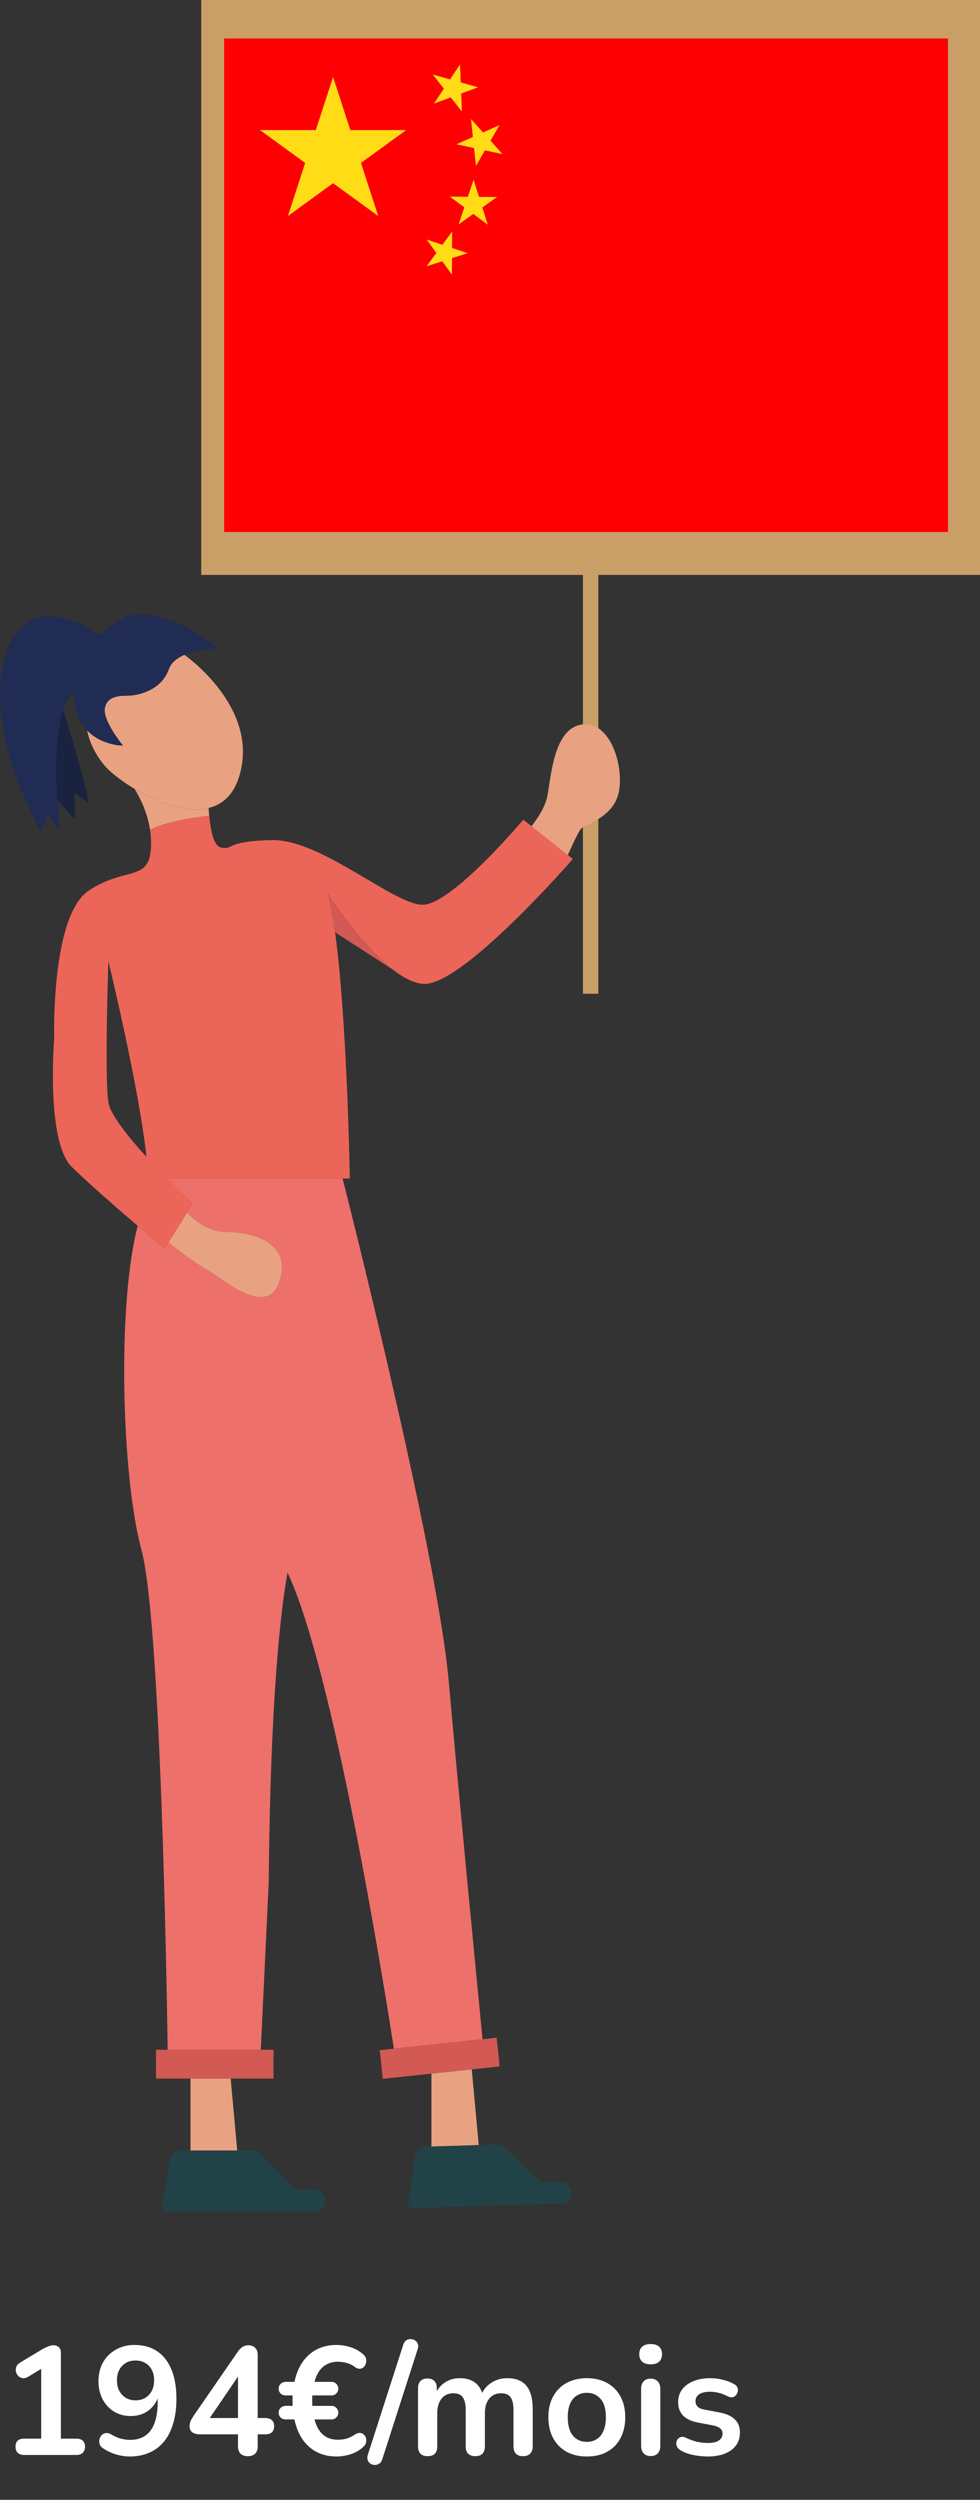 <svg width="153" height="390" viewBox="0 0 153 390" fill="none" xmlns="http://www.w3.org/2000/svg">
<rect x="0" y="0" width="153" height="390" fill="#333333" stroke="none"/>
<g clip-path="url(#clip0_366_153)">
<path d="M91.006 67.499H93.411V155.038H91.006V67.499Z" fill="#CA9E67"/>
<path d="M82.037 129.987L88.06 134.702C88.79 133.049 90.187 129.947 90.665 129.35C91.319 128.522 96.177 127.553 96.71 122.985C97.235 118.417 94.82 112.262 90.674 113.058C86.528 113.854 86.079 120.735 85.484 124.045C85.062 126.405 83.117 128.81 82.037 129.987Z" fill="#E8A281"/>
<path d="M13.61 113.954C14.189 117.101 16.354 119.467 16.354 119.467C17.182 120.434 18.892 121.816 21.012 123.075C24.486 125.149 29.047 126.922 32.565 126.053C34.694 125.539 36.448 124.068 37.348 121.116C40.466 110.958 30.053 103.069 28.788 102.156C27.675 102.635 26.731 103.344 26.348 104.417C25.181 107.732 21.484 108.529 20.006 108.529C18.527 108.529 16.585 108.653 16.354 110.612C16.131 112.518 19.017 116.099 19.195 116.321C19.052 116.321 15.846 116.294 13.61 113.954Z" fill="#E8A281"/>
<path d="M11.499 107.98V108.104C11.562 110.896 12.452 112.74 13.61 113.954C15.846 116.294 19.053 116.321 19.195 116.321C19.017 116.099 16.131 112.518 16.354 110.612C16.585 108.653 18.527 108.529 20.006 108.529C21.484 108.529 25.181 107.732 26.348 104.417C26.731 103.344 27.675 102.635 28.788 102.156C31.122 101.146 34.177 101.172 34.177 101.172C25.056 94.055 19.943 96.138 19.943 96.138C19.943 96.138 17.779 97.059 15.641 99.027C13.53 100.96 11.446 103.911 11.499 107.98Z" fill="#202C54"/>
<path d="M6.413 129.776L7.518 127.126L9.451 129.776C9.451 129.776 9.148 127.658 8.952 124.706C8.667 120.513 8.578 114.654 9.851 110.861C10.252 109.646 10.787 108.645 11.499 107.98C11.446 103.911 13.53 100.96 15.641 99.027C12.399 96.891 3.928 92.477 0.9 102.068C-2.877 114.043 6.413 129.776 6.413 129.776Z" fill="#202C54"/>
<path d="M8.952 124.706L11.651 127.879V123.704L13.877 125.362C12.764 120.017 10.822 113.83 9.851 110.861C8.578 114.654 8.667 120.513 8.952 124.706Z" fill="#19223E"/>
<path d="M21.012 123.075C22.001 124.697 23.034 126.895 23.426 129.466C25.965 128.145 30.605 127.498 32.663 127.268C32.627 126.851 32.592 126.443 32.565 126.053C29.047 126.922 24.486 125.149 21.012 123.075Z" fill="#E8A281"/>
<path d="M8.462 161.961C8.462 161.961 7.91 142.859 13.878 138.924C19.846 134.979 23.667 137.869 23.587 131.389C23.578 130.725 23.524 130.086 23.426 129.466C25.965 128.145 30.605 127.498 32.663 127.268C32.886 129.554 33.376 131.948 34.436 132.205C36.511 132.71 34.926 131.185 42.55 131.07C50.175 130.955 61.443 141.148 65.994 141.148C70.546 141.148 81.698 127.879 81.698 127.879L82.544 128.544L88.538 133.295L89.438 134.013C89.438 134.013 72.479 153.496 66.333 153.496C64.818 153.496 63.135 152.645 61.46 151.36L61.371 151.298C56.241 147.335 51.163 139.411 51.163 139.411C51.6 140.971 51.974 143.045 52.312 145.447C54.219 159.266 54.611 183.855 54.611 183.855H26.054C28.308 186.15 30.089 187.817 30.089 187.817L29.234 189.173L26.303 193.835L25.698 194.802C25.698 194.802 23.898 193.295 21.502 191.247C18.118 188.349 13.53 184.36 11.17 182.011C7.153 178.004 8.462 161.961 8.462 161.961ZM16.924 171.986C17.2 173.838 19.944 177.278 22.856 180.477C21.787 170.009 16.924 149.959 16.924 149.959C16.924 149.959 16.3 167.9 16.924 171.986Z" fill="#EC6559"/>
<path d="M26.303 193.835C27.897 195.094 30.596 197.168 32.128 197.984C34.417 199.198 41.534 205.81 43.583 200.076C45.623 194.332 40.207 192.222 35.691 192.222C32.467 192.222 30.249 190.281 29.233 189.173L26.303 193.835Z" fill="#E8A281"/>
<path d="M51.163 139.411C51.6 140.971 51.974 143.045 52.312 145.447L61.371 151.298C56.24 147.335 51.163 139.411 51.163 139.411Z" fill="#D25954"/>
<path d="M22.09 241.833C25.074 252.957 26.018 308.818 26.178 319.782H40.715L41.953 293.678C42.211 264.463 43.868 250.963 44.892 245.343C51.992 260.323 59.848 309.03 61.495 319.614L75.337 318.142C74.625 310.839 71.694 280.763 70.064 262.353C68.39 243.473 56.044 193.986 53.488 183.855H26.053C28.307 186.15 30.088 187.817 30.088 187.817L29.233 189.173C30.249 190.281 32.467 192.222 35.691 192.222C40.207 192.222 45.623 194.332 43.583 200.076C41.534 205.81 34.417 199.198 32.128 197.984C30.596 197.168 27.897 195.094 26.303 193.835L25.697 194.802C25.697 194.802 23.898 193.295 21.502 191.247C18.286 203.408 18.945 230.16 22.09 241.833Z" fill="#EE706B"/>
<path d="M59.287 319.844L59.759 324.321L67.357 323.514L73.654 322.849L78.01 322.388L77.538 317.912L75.338 318.142L61.496 319.614L59.287 319.844Z" fill="#D25954"/>
<path d="M24.352 319.782H42.701V324.285H24.352V319.782Z" fill="#D25954"/>
<path d="M67.357 323.514V334.886L74.741 334.656L73.654 322.849L67.357 323.514Z" fill="#E8A281"/>
<path d="M29.741 324.285V335.498H37.036L36.012 324.285H29.741Z" fill="#E8A281"/>
<path d="M26.152 345H49.506C49.747 345 49.97 344.903 50.139 344.734L50.255 344.619C51.377 343.502 50.584 341.596 48.99 341.596H46.576C46.344 341.596 46.113 341.499 45.944 341.339L40.599 336.012C40.261 335.684 39.806 335.498 39.334 335.498H28.316C27.452 335.498 26.704 336.118 26.561 336.969C26.241 338.893 25.671 342.208 25.279 343.919C25.154 344.477 25.573 345 26.152 345Z" fill="#214347"/>
<path d="M64.604 344.477L87.959 343.75C88.191 343.741 88.413 343.644 88.574 343.467L88.689 343.351C89.776 342.199 88.921 340.32 87.335 340.364L84.922 340.444C84.681 340.453 84.45 340.364 84.28 340.205L78.767 335.046C78.419 334.727 77.965 334.558 77.493 334.567L74.741 334.656L67.356 334.886L66.475 334.913C65.611 334.939 64.88 335.587 64.764 336.446C64.506 338.379 64.043 341.712 63.705 343.431C63.598 343.99 64.034 344.495 64.604 344.477Z" fill="#214347"/>
<path d="M31.416 0H153V89.694H31.416V0Z" fill="#CA9E67"/>
<rect x="35" y="6" width="113" height="77" fill="#FE0002"/>
<path d="M52 12L54.694 20.292H63.413L56.359 25.416L59.053 33.708L52 28.584L44.947 33.708L47.641 25.416L40.587 20.292H49.306L52 12Z" fill="#FFDC16"/>
<path d="M71.821 10.048L71.933 12.857L74.639 13.619L72.002 14.593L72.114 17.402L70.372 15.195L67.735 16.17L69.296 13.832L67.554 11.625L70.26 12.386L71.821 10.048Z" fill="#FFDC16"/>
<path d="M73.535 18.574L75.416 20.663L77.984 19.52L76.578 21.954L78.459 24.043L75.709 23.459L74.304 25.893L74.01 23.097L71.26 22.513L73.829 21.369L73.535 18.574Z" fill="#FFDC16"/>
<path d="M73.936 28.034L74.781 30.715L77.593 30.739L75.304 32.371L76.149 35.053L73.89 33.38L71.601 35.013L72.493 32.347L70.233 30.675L73.044 30.7L73.936 28.034Z" fill="#FFDC16"/>
<path d="M70.59 36.114L70.575 38.687L73.016 39.497L70.565 40.277L70.549 42.85L69.05 40.759L66.598 41.539L68.123 39.467L66.623 37.377L69.065 38.187L70.59 36.114Z" fill="#FFDC16"/>
</g>
<path d="M3.744 383C3.328 383 3 382.888 2.76 382.664C2.536 382.424 2.424 382.104 2.424 381.704C2.424 381.288 2.536 380.976 2.76 380.768C3 380.56 3.328 380.456 3.744 380.456H6.432V368.672H7.92L4.392 370.808C4.088 370.984 3.8 371.056 3.528 371.024C3.272 370.976 3.048 370.864 2.856 370.688C2.68 370.496 2.56 370.272 2.496 370.016C2.432 369.76 2.448 369.504 2.544 369.248C2.656 368.976 2.864 368.752 3.168 368.576L6.48 366.584C6.8 366.392 7.12 366.232 7.44 366.104C7.76 365.96 8.056 365.888 8.328 365.888C8.664 365.888 8.944 365.984 9.168 366.176C9.392 366.352 9.504 366.648 9.504 367.064V380.456H11.952C12.368 380.456 12.688 380.56 12.912 380.768C13.152 380.976 13.272 381.288 13.272 381.704C13.272 382.12 13.152 382.44 12.912 382.664C12.688 382.888 12.368 383 11.952 383H3.744ZM20.271 383.24C19.583 383.24 18.871 383.136 18.135 382.928C17.399 382.704 16.711 382.376 16.071 381.944C15.815 381.784 15.647 381.576 15.567 381.32C15.487 381.064 15.471 380.816 15.519 380.576C15.583 380.32 15.695 380.104 15.855 379.928C16.031 379.736 16.247 379.624 16.503 379.592C16.759 379.544 17.039 379.608 17.343 379.784C17.887 380.104 18.399 380.328 18.879 380.456C19.359 380.584 19.839 380.648 20.319 380.648C21.247 380.648 22.031 380.432 22.671 380C23.311 379.568 23.791 378.92 24.111 378.056C24.447 377.176 24.615 376.096 24.615 374.816V373.016H24.903C24.791 373.816 24.527 374.512 24.111 375.104C23.695 375.696 23.167 376.152 22.527 376.472C21.887 376.776 21.175 376.928 20.391 376.928C19.431 376.928 18.567 376.696 17.799 376.232C17.047 375.768 16.455 375.128 16.023 374.312C15.591 373.48 15.375 372.544 15.375 371.504C15.375 370.4 15.607 369.424 16.071 368.576C16.551 367.728 17.215 367.064 18.063 366.584C18.911 366.088 19.879 365.84 20.967 365.84C22.375 365.84 23.567 366.168 24.543 366.824C25.519 367.48 26.263 368.44 26.775 369.704C27.287 370.952 27.543 372.464 27.543 374.24C27.543 375.68 27.375 376.96 27.039 378.08C26.719 379.184 26.247 380.12 25.623 380.888C24.999 381.656 24.231 382.24 23.319 382.64C22.423 383.04 21.407 383.24 20.271 383.24ZM21.159 374.48C21.735 374.48 22.239 374.352 22.671 374.096C23.119 373.824 23.463 373.456 23.703 372.992C23.943 372.512 24.063 371.968 24.063 371.36C24.063 370.736 23.943 370.192 23.703 369.728C23.463 369.264 23.119 368.904 22.671 368.648C22.239 368.392 21.735 368.264 21.159 368.264C20.583 368.264 20.079 368.392 19.647 368.648C19.215 368.904 18.871 369.264 18.615 369.728C18.375 370.192 18.255 370.736 18.255 371.36C18.255 371.968 18.375 372.512 18.615 372.992C18.871 373.456 19.215 373.824 19.647 374.096C20.079 374.352 20.583 374.48 21.159 374.48ZM38.693 383.192C38.213 383.192 37.837 383.064 37.565 382.808C37.293 382.536 37.157 382.152 37.157 381.656V379.784H31.229C30.733 379.784 30.333 379.68 30.029 379.472C29.741 379.264 29.597 378.936 29.597 378.488C29.597 378.232 29.661 377.952 29.789 377.648C29.933 377.344 30.181 376.944 30.533 376.448L37.109 366.92C37.333 366.584 37.581 366.328 37.853 366.152C38.125 365.976 38.437 365.888 38.789 365.888C39.205 365.888 39.549 366.016 39.821 366.272C40.093 366.512 40.229 366.896 40.229 367.424V377.24H41.405C41.869 377.24 42.213 377.352 42.437 377.576C42.677 377.784 42.797 378.096 42.797 378.512C42.797 378.928 42.677 379.248 42.437 379.472C42.213 379.68 41.869 379.784 41.405 379.784H40.229V381.656C40.229 382.152 40.093 382.536 39.821 382.808C39.549 383.064 39.173 383.192 38.693 383.192ZM37.157 377.24V369.752H37.853L32.189 378.056V377.24H37.157ZM52.508 383.24C51.34 383.24 50.292 382.992 49.364 382.496C48.436 382 47.668 381.272 47.06 380.312C46.468 379.336 46.06 378.16 45.836 376.784L46.268 377.456H44.588C44.284 377.456 44.028 377.36 43.82 377.168C43.612 376.96 43.508 376.704 43.508 376.4C43.508 376.096 43.612 375.848 43.82 375.656C44.028 375.448 44.284 375.344 44.588 375.344H46.148L45.716 375.92C45.684 375.424 45.668 374.944 45.668 374.48C45.668 374.016 45.692 373.568 45.74 373.136L46.172 373.712H44.588C44.284 373.712 44.028 373.616 43.82 373.424C43.612 373.216 43.508 372.96 43.508 372.656C43.508 372.352 43.612 372.104 43.82 371.912C44.028 371.704 44.284 371.6 44.588 371.6H46.412L45.836 372.296C46.06 370.904 46.468 369.728 47.06 368.768C47.668 367.808 48.436 367.08 49.364 366.584C50.292 366.088 51.34 365.84 52.508 365.84C53.244 365.84 53.972 365.952 54.692 366.176C55.428 366.4 56.092 366.768 56.684 367.28C56.924 367.488 57.076 367.72 57.14 367.976C57.204 368.232 57.196 368.48 57.116 368.72C57.052 368.96 56.932 369.16 56.756 369.32C56.596 369.464 56.388 369.544 56.132 369.56C55.892 369.56 55.636 369.456 55.364 369.248C55.012 368.976 54.604 368.776 54.14 368.648C53.676 368.52 53.204 368.456 52.724 368.456C52.1 368.456 51.532 368.592 51.02 368.864C50.508 369.12 50.076 369.528 49.724 370.088C49.388 370.632 49.132 371.336 48.956 372.2L48.5 371.6H51.764C52.068 371.6 52.316 371.704 52.508 371.912C52.716 372.12 52.82 372.368 52.82 372.656C52.82 372.944 52.716 373.192 52.508 373.4C52.316 373.608 52.068 373.712 51.764 373.712H48.236L48.788 373.184C48.756 373.552 48.74 373.976 48.74 374.456C48.74 374.92 48.756 375.36 48.788 375.776L48.26 375.344H51.764C52.068 375.344 52.316 375.448 52.508 375.656C52.716 375.864 52.82 376.112 52.82 376.4C52.82 376.688 52.716 376.936 52.508 377.144C52.316 377.352 52.068 377.456 51.764 377.456H48.596L48.956 376.856C49.132 377.72 49.388 378.432 49.724 378.992C50.076 379.552 50.508 379.968 51.02 380.24C51.532 380.496 52.1 380.624 52.724 380.624C53.22 380.624 53.676 380.568 54.092 380.456C54.524 380.328 54.956 380.12 55.388 379.832C55.676 379.64 55.94 379.552 56.18 379.568C56.42 379.568 56.62 379.648 56.78 379.808C56.956 379.952 57.076 380.136 57.14 380.36C57.204 380.568 57.204 380.8 57.14 381.056C57.092 381.296 56.956 381.52 56.732 381.728C56.188 382.24 55.532 382.624 54.764 382.88C54.012 383.12 53.26 383.24 52.508 383.24ZM59.675 383.696C59.578 384 59.426 384.216 59.218 384.344C59.011 384.488 58.779 384.56 58.523 384.56C58.282 384.56 58.059 384.496 57.85 384.368C57.642 384.24 57.498 384.056 57.419 383.816C57.322 383.592 57.322 383.32 57.419 383L62.962 365.792C63.059 365.488 63.211 365.264 63.419 365.12C63.642 364.976 63.874 364.912 64.115 364.928C64.355 364.928 64.579 364.992 64.787 365.12C64.995 365.248 65.138 365.424 65.219 365.648C65.314 365.872 65.314 366.144 65.219 366.464L59.675 383.696ZM66.752 383.192C66.272 383.192 65.904 383.064 65.648 382.808C65.392 382.536 65.264 382.152 65.264 381.656V372.584C65.264 372.088 65.392 371.712 65.648 371.456C65.904 371.2 66.264 371.072 66.728 371.072C67.192 371.072 67.552 371.2 67.808 371.456C68.064 371.712 68.192 372.088 68.192 372.584V374.336L67.928 373.616C68.248 372.816 68.744 372.184 69.416 371.72C70.088 371.256 70.888 371.024 71.816 371.024C72.76 371.024 73.536 371.248 74.144 371.696C74.752 372.144 75.176 372.832 75.416 373.76H75.08C75.4 372.912 75.928 372.248 76.664 371.768C77.4 371.272 78.248 371.024 79.208 371.024C80.104 371.024 80.84 371.2 81.416 371.552C82.008 371.904 82.448 372.44 82.736 373.16C83.024 373.864 83.168 374.76 83.168 375.848V381.656C83.168 382.152 83.032 382.536 82.76 382.808C82.504 383.064 82.136 383.192 81.656 383.192C81.176 383.192 80.808 383.064 80.552 382.808C80.296 382.536 80.168 382.152 80.168 381.656V375.968C80.168 375.072 80.016 374.416 79.712 374C79.424 373.584 78.928 373.376 78.224 373.376C77.44 373.376 76.824 373.656 76.376 374.216C75.928 374.76 75.704 375.52 75.704 376.496V381.656C75.704 382.152 75.576 382.536 75.32 382.808C75.064 383.064 74.696 383.192 74.216 383.192C73.736 383.192 73.36 383.064 73.088 382.808C72.832 382.536 72.704 382.152 72.704 381.656V375.968C72.704 375.072 72.552 374.416 72.248 374C71.96 373.584 71.472 373.376 70.784 373.376C70 373.376 69.384 373.656 68.936 374.216C68.488 374.76 68.264 375.52 68.264 376.496V381.656C68.264 382.68 67.76 383.192 66.752 383.192ZM91.615 383.24C90.399 383.24 89.343 382.992 88.447 382.496C87.551 382 86.855 381.296 86.359 380.384C85.863 379.456 85.615 378.368 85.615 377.12C85.615 376.176 85.751 375.336 86.023 374.6C86.311 373.848 86.719 373.208 87.247 372.68C87.775 372.136 88.407 371.728 89.143 371.456C89.879 371.168 90.703 371.024 91.615 371.024C92.831 371.024 93.887 371.272 94.783 371.768C95.679 372.264 96.375 372.968 96.871 373.88C97.367 374.792 97.615 375.872 97.615 377.12C97.615 378.064 97.471 378.912 97.183 379.664C96.911 380.416 96.511 381.064 95.983 381.608C95.455 382.136 94.823 382.544 94.087 382.832C93.351 383.104 92.527 383.24 91.615 383.24ZM91.615 380.96C92.207 380.96 92.727 380.816 93.175 380.528C93.623 380.24 93.967 379.816 94.207 379.256C94.463 378.68 94.591 377.968 94.591 377.12C94.591 375.84 94.319 374.888 93.775 374.264C93.231 373.624 92.511 373.304 91.615 373.304C91.023 373.304 90.503 373.448 90.055 373.736C89.607 374.008 89.255 374.432 88.999 375.008C88.759 375.568 88.639 376.272 88.639 377.12C88.639 378.384 88.911 379.344 89.455 380C89.999 380.64 90.719 380.96 91.615 380.96ZM101.579 383.168C101.099 383.168 100.731 383.024 100.475 382.736C100.219 382.448 100.091 382.048 100.091 381.536V372.728C100.091 372.2 100.219 371.8 100.475 371.528C100.731 371.24 101.099 371.096 101.579 371.096C102.059 371.096 102.427 371.24 102.683 371.528C102.955 371.8 103.091 372.2 103.091 372.728V381.536C103.091 382.048 102.963 382.448 102.707 382.736C102.451 383.024 102.075 383.168 101.579 383.168ZM101.579 368.864C101.019 368.864 100.579 368.728 100.259 368.456C99.955 368.168 99.803 367.776 99.803 367.28C99.803 366.768 99.955 366.376 100.259 366.104C100.579 365.832 101.019 365.696 101.579 365.696C102.155 365.696 102.595 365.832 102.899 366.104C103.203 366.376 103.355 366.768 103.355 367.28C103.355 367.776 103.203 368.168 102.899 368.456C102.595 368.728 102.155 368.864 101.579 368.864ZM110.504 383.24C109.816 383.24 109.088 383.168 108.32 383.024C107.552 382.88 106.864 382.632 106.256 382.28C106 382.12 105.816 381.936 105.704 381.728C105.608 381.504 105.568 381.288 105.584 381.08C105.616 380.856 105.696 380.664 105.824 380.504C105.968 380.344 106.144 380.24 106.352 380.192C106.576 380.144 106.816 380.184 107.072 380.312C107.712 380.616 108.312 380.832 108.872 380.96C109.432 381.072 109.984 381.128 110.528 381.128C111.296 381.128 111.864 381 112.232 380.744C112.616 380.472 112.808 380.12 112.808 379.688C112.808 379.32 112.68 379.04 112.424 378.848C112.184 378.64 111.816 378.488 111.32 378.392L108.92 377.936C107.928 377.744 107.168 377.384 106.64 376.856C106.128 376.312 105.872 375.616 105.872 374.768C105.872 374 106.08 373.336 106.496 372.776C106.928 372.216 107.52 371.784 108.272 371.48C109.024 371.176 109.888 371.024 110.864 371.024C111.568 371.024 112.224 371.104 112.832 371.264C113.456 371.408 114.056 371.64 114.632 371.96C114.872 372.088 115.032 372.256 115.112 372.464C115.208 372.672 115.232 372.888 115.184 373.112C115.136 373.32 115.04 373.512 114.896 373.688C114.752 373.848 114.568 373.952 114.344 374C114.136 374.032 113.896 373.984 113.624 373.856C113.128 373.6 112.648 373.416 112.184 373.304C111.736 373.192 111.304 373.136 110.888 373.136C110.104 373.136 109.52 373.272 109.136 373.544C108.768 373.816 108.584 374.176 108.584 374.624C108.584 374.96 108.696 375.24 108.92 375.464C109.144 375.688 109.488 375.84 109.952 375.92L112.352 376.376C113.392 376.568 114.176 376.92 114.704 377.432C115.248 377.944 115.52 378.632 115.52 379.496C115.52 380.664 115.064 381.584 114.152 382.256C113.24 382.912 112.024 383.24 110.504 383.24Z" fill="white"/>
<defs>
<clipPath id="clip0_366_153">
<rect width="153" height="345" fill="white" transform="matrix(-1 0 0 1 153 0)"/>
</clipPath>
</defs>
</svg>
